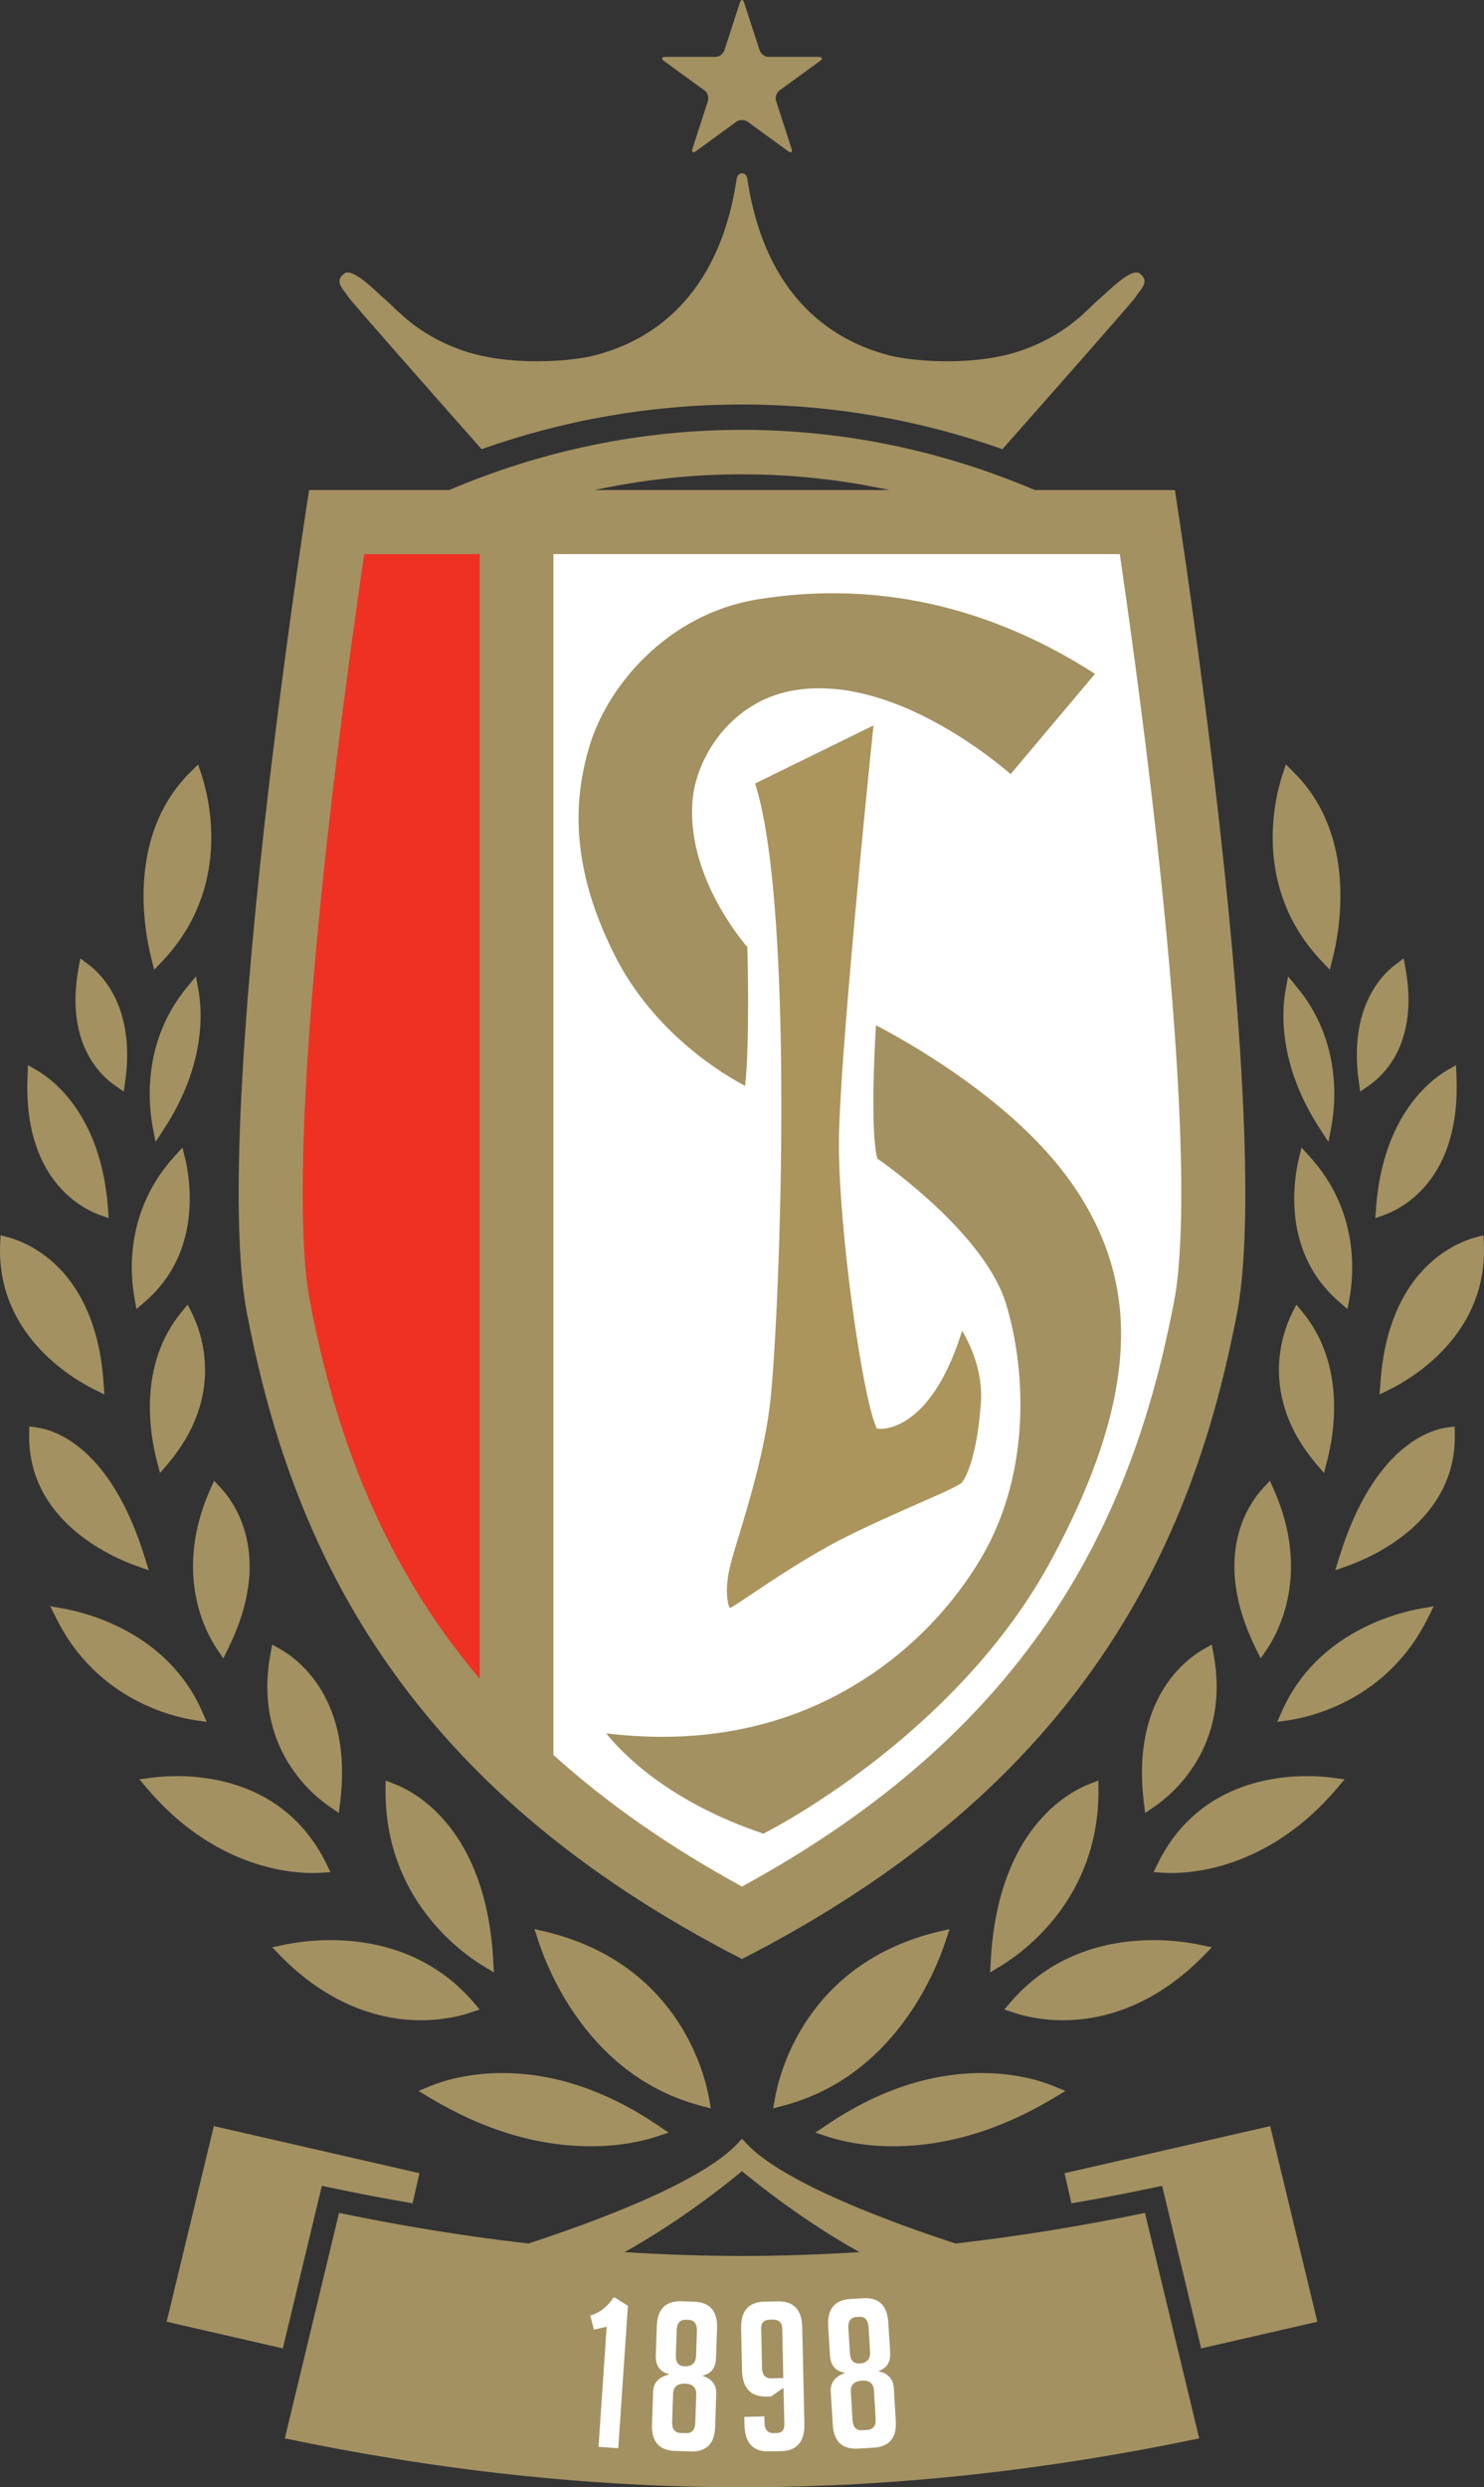 <?xml version="1.0" encoding="UTF-8"?>
<svg xmlns="http://www.w3.org/2000/svg" xmlns:xlink="http://www.w3.org/1999/xlink" width="339.33pt" height="568.37pt" viewBox="0 0 339.33 568.37" version="1.1">
<rect x="0" y="0" width="339.33" height="568.37" fill="#333333" stroke="none"/>
<defs>
<clipPath id="clip1">
  <path d="M 315 282 L 339.328 282 L 339.328 319 L 315 319 Z M 315 282 "/>
</clipPath>
<clipPath id="clip2">
  <path d="M 65 488 L 275 488 L 275 568.371 L 65 568.371 Z M 65 488 "/>
</clipPath>
</defs>
<g id="surface1">
<path style=" stroke:none;fill-rule:nonzero;fill:rgb(63.921%,56.862%,38.039%);fill-opacity:1;" d="M 304.074 221.598 L 302.258 219.695 C 286.383 202.984 291.371 182.719 293.285 176.906 L 294.027 174.691 L 295.68 176.328 C 310.473 190.82 306.34 212.703 304.707 219.059 L 304.074 221.598 "/>
<path style=" stroke:none;fill-rule:nonzero;fill:rgb(63.921%,56.862%,38.039%);fill-opacity:1;" d="M 311.023 249.434 L 310.695 247.109 C 308.387 230.469 315.785 222.902 319.078 220.418 L 320.965 219.008 L 321.387 221.324 C 324.422 238.215 316.5 245.676 312.949 248.105 L 311.023 249.434 "/>
<path style=" stroke:none;fill-rule:nonzero;fill:rgb(63.921%,56.862%,38.039%);fill-opacity:1;" d="M 303.766 260.973 L 301.801 257.93 C 292.16 243.16 293.109 230.801 293.969 226.176 L 294.527 223.125 L 296.512 225.516 C 306.711 237.824 305.445 251.922 304.438 257.395 L 303.766 260.973 "/>
<path style=" stroke:none;fill-rule:nonzero;fill:rgb(63.921%,56.862%,38.039%);fill-opacity:1;" d="M 314.48 278.359 L 314.641 276.145 C 316.168 254.691 327.449 246.574 330.863 244.598 L 332.926 243.395 L 333.031 245.785 C 334.098 269.406 320.703 276.113 316.57 277.617 L 314.48 278.359 "/>
<path style=" stroke:none;fill-rule:nonzero;fill:rgb(63.921%,56.862%,38.039%);fill-opacity:1;" d="M 308.129 299.145 L 306.203 297.484 C 293.117 286.234 295.828 269.699 296.961 264.902 L 297.602 262.238 L 299.441 264.258 C 310.742 276.633 309.605 291.027 308.574 296.641 L 308.129 299.145 "/>
<g clip-path="url(#clip1)" clip-rule="nonzero">
<path style=" stroke:none;fill-rule:nonzero;fill:rgb(63.921%,56.862%,38.039%);fill-opacity:1;" d="M 315.457 318.652 L 315.637 316.141 C 317.367 290.148 332.781 284 337.461 282.734 L 339.199 282.27 L 339.289 284.074 C 340.273 304.73 323.031 314.914 317.719 317.531 L 315.457 318.652 "/>
</g>
<path style=" stroke:none;fill-rule:nonzero;fill:rgb(63.921%,56.862%,38.039%);fill-opacity:1;" d="M 302.738 336.602 L 300.93 334.484 C 287.691 318.871 293.367 304.234 295.418 300.121 L 296.418 298.121 L 297.844 299.844 C 307.801 311.949 305.066 327.707 303.441 333.91 L 302.738 336.602 "/>
<path style=" stroke:none;fill-rule:nonzero;fill:rgb(63.921%,56.862%,38.039%);fill-opacity:1;" d="M 305.32 358.82 L 306.172 356.066 C 314.074 330.293 327.191 326.672 331.023 326.176 L 332.621 325.969 L 332.652 327.574 C 333.105 347.426 313.922 355.781 308.035 357.867 L 305.32 358.82 "/>
<path style=" stroke:none;fill-rule:nonzero;fill:rgb(63.921%,56.862%,38.039%);fill-opacity:1;" d="M 288.27 378.969 L 287.168 376.738 C 276.641 355.469 285.82 343.215 288.891 339.961 L 290.375 338.379 L 291.27 340.371 C 299.781 359.605 292.184 373.195 289.664 376.914 L 288.27 378.969 "/>
<path style=" stroke:none;fill-rule:nonzero;fill:rgb(63.921%,56.862%,38.039%);fill-opacity:1;" d="M 292.055 393.48 L 293.117 391.074 C 301.047 373.031 319.547 368.504 325.012 367.539 L 327.836 367.051 L 326.559 369.613 C 317.348 388.379 299.805 392.332 294.66 393.098 L 292.055 393.48 "/>
<path style=" stroke:none;fill-rule:nonzero;fill:rgb(63.921%,56.862%,38.039%);fill-opacity:1;" d="M 261.855 414.281 L 261.562 411.922 C 258.586 388.129 271.352 379.023 275.324 376.797 L 277.086 375.82 L 277.461 377.805 C 281.488 399.102 268.031 410.098 263.812 412.949 L 261.855 414.281 "/>
<path style=" stroke:none;fill-rule:nonzero;fill:rgb(63.921%,56.862%,38.039%);fill-opacity:1;" d="M 267.82 428.012 C 267.074 428.012 266.426 427.98 265.93 427.949 L 263.77 427.812 L 264.715 425.863 C 273.246 408.473 289.754 405.867 298.84 405.867 C 301.426 405.867 303.523 406.07 304.82 406.246 L 307.461 406.594 L 305.738 408.633 C 290.895 426.121 274.281 428.012 267.82 428.012 "/>
<path style=" stroke:none;fill-rule:nonzero;fill:rgb(63.921%,56.862%,38.039%);fill-opacity:1;" d="M 226.391 450.719 L 226.547 447.977 C 228.211 417.969 244.305 409.504 249.215 407.625 L 251.152 406.879 L 251.176 408.98 C 251.336 433.73 234.055 446.094 228.75 449.305 L 226.391 450.719 "/>
<path style=" stroke:none;fill-rule:nonzero;fill:rgb(63.921%,56.862%,38.039%);fill-opacity:1;" d="M 243.074 461.652 C 237.691 461.652 233.625 460.547 231.688 459.875 L 229.648 459.195 L 231.043 457.559 C 241.121 445.812 254.398 443.34 263.777 443.34 C 268.68 443.34 272.613 444.035 274.523 444.438 L 277.105 444.977 L 275.266 446.871 C 263.297 459.082 251.148 461.652 243.074 461.652 "/>
<path style=" stroke:none;fill-rule:nonzero;fill:rgb(63.921%,56.862%,38.039%);fill-opacity:1;" d="M 204.23 490.449 C 196.988 490.449 191.734 489.074 189.25 488.25 L 186.438 487.328 L 188.887 485.672 C 200.621 477.738 212.578 473.719 224.465 473.719 C 232.477 473.719 238.23 475.582 240.961 476.711 L 243.625 477.797 L 241.156 479.301 C 228.879 486.691 216.449 490.449 204.23 490.449 "/>
<path style=" stroke:none;fill-rule:nonzero;fill:rgb(63.921%,56.862%,38.039%);fill-opacity:1;" d="M 176.801 481.789 L 177.188 479.566 C 178.051 474.48 183.961 448.762 214.598 441.406 L 217.121 440.816 L 216.316 443.262 C 213.988 450.496 204.395 474.613 178.98 481.211 L 176.801 481.789 "/>
<path style=" stroke:none;fill-rule:nonzero;fill:rgb(63.921%,56.862%,38.039%);fill-opacity:1;" d="M 35.254 221.598 L 37.074 219.695 C 52.945 202.984 47.957 182.719 46.043 176.906 L 45.301 174.691 L 43.652 176.328 C 28.855 190.82 32.992 212.703 34.621 219.059 L 35.254 221.598 "/>
<path style=" stroke:none;fill-rule:nonzero;fill:rgb(63.921%,56.862%,38.039%);fill-opacity:1;" d="M 28.305 249.434 L 28.633 247.109 C 30.941 230.469 23.543 222.902 20.25 220.418 L 18.363 219.008 L 17.941 221.324 C 14.906 238.215 22.828 245.676 26.379 248.105 L 28.305 249.434 "/>
<path style=" stroke:none;fill-rule:nonzero;fill:rgb(63.921%,56.862%,38.039%);fill-opacity:1;" d="M 35.566 260.973 L 37.531 257.93 C 47.168 243.16 46.219 230.801 45.363 226.176 L 44.801 223.125 L 42.82 225.516 C 32.617 237.824 33.887 251.922 34.895 257.395 L 35.566 260.973 "/>
<path style=" stroke:none;fill-rule:nonzero;fill:rgb(63.921%,56.862%,38.039%);fill-opacity:1;" d="M 24.848 278.359 L 24.691 276.145 C 23.16 254.691 11.883 246.574 8.469 244.598 L 6.406 243.395 L 6.297 245.785 C 5.23 269.406 18.629 276.113 22.758 277.617 L 24.848 278.359 "/>
<path style=" stroke:none;fill-rule:nonzero;fill:rgb(63.921%,56.862%,38.039%);fill-opacity:1;" d="M 31.199 299.145 L 33.121 297.484 C 46.211 286.234 43.496 269.699 42.371 264.902 L 41.727 262.238 L 39.891 264.258 C 28.586 276.633 29.723 291.027 30.758 296.641 L 31.199 299.145 "/>
<path style=" stroke:none;fill-rule:nonzero;fill:rgb(63.921%,56.862%,38.039%);fill-opacity:1;" d="M 23.875 318.652 L 23.695 316.141 C 21.961 290.148 6.547 284 1.871 282.734 L 0.133 282.27 L 0.039 284.074 C -0.941 304.73 16.297 314.914 21.609 317.531 L 23.875 318.652 "/>
<path style=" stroke:none;fill-rule:nonzero;fill:rgb(63.921%,56.862%,38.039%);fill-opacity:1;" d="M 36.59 336.602 L 38.398 334.484 C 51.637 318.871 45.961 304.234 43.91 300.121 L 42.914 298.121 L 41.484 299.844 C 31.527 311.949 34.262 327.707 35.891 333.91 L 36.59 336.602 "/>
<path style=" stroke:none;fill-rule:nonzero;fill:rgb(63.921%,56.862%,38.039%);fill-opacity:1;" d="M 34.008 358.82 L 33.156 356.066 C 25.254 330.293 12.137 326.672 8.305 326.176 L 6.707 325.969 L 6.676 327.574 C 6.227 347.426 25.41 355.781 31.293 357.867 L 34.008 358.82 "/>
<path style=" stroke:none;fill-rule:nonzero;fill:rgb(63.921%,56.862%,38.039%);fill-opacity:1;" d="M 51.062 378.969 L 52.16 376.738 C 62.691 355.469 53.512 343.215 50.441 339.961 L 48.953 338.379 L 48.059 340.371 C 39.547 359.605 47.145 373.195 49.668 376.914 L 51.062 378.969 "/>
<path style=" stroke:none;fill-rule:nonzero;fill:rgb(63.921%,56.862%,38.039%);fill-opacity:1;" d="M 47.277 393.48 L 46.211 391.074 C 38.281 373.031 19.781 368.504 14.316 367.539 L 11.492 367.051 L 12.77 369.613 C 21.984 388.379 39.527 392.332 44.668 393.098 L 47.277 393.48 "/>
<path style=" stroke:none;fill-rule:nonzero;fill:rgb(63.921%,56.862%,38.039%);fill-opacity:1;" d="M 77.473 414.281 L 77.77 411.922 C 80.746 388.129 67.98 379.023 64.004 376.797 L 62.246 375.82 L 61.871 377.805 C 57.84 399.102 71.297 410.098 75.52 412.949 L 77.473 414.281 "/>
<path style=" stroke:none;fill-rule:nonzero;fill:rgb(63.921%,56.862%,38.039%);fill-opacity:1;" d="M 71.508 428.012 C 72.258 428.012 72.902 427.98 73.398 427.949 L 75.562 427.812 L 74.617 425.863 C 66.082 408.473 49.574 405.867 40.488 405.867 C 37.906 405.867 35.805 406.07 34.508 406.246 L 31.867 406.594 L 33.59 408.633 C 48.434 426.121 65.047 428.012 71.508 428.012 "/>
<path style=" stroke:none;fill-rule:nonzero;fill:rgb(63.921%,56.862%,38.039%);fill-opacity:1;" d="M 112.938 450.719 L 112.785 447.977 C 111.121 417.969 95.023 409.504 90.113 407.625 L 88.18 406.879 L 88.156 408.98 C 87.992 433.73 105.273 446.094 110.578 449.305 L 112.938 450.719 "/>
<path style=" stroke:none;fill-rule:nonzero;fill:rgb(63.921%,56.862%,38.039%);fill-opacity:1;" d="M 96.254 461.652 C 101.637 461.652 105.707 460.547 107.641 459.875 L 109.676 459.195 L 108.285 457.559 C 98.207 445.812 84.93 443.34 75.551 443.34 C 70.652 443.34 66.715 444.035 64.805 444.438 L 62.223 444.977 L 64.062 446.871 C 76.035 459.082 88.18 461.652 96.254 461.652 "/>
<path style=" stroke:none;fill-rule:nonzero;fill:rgb(63.921%,56.862%,38.039%);fill-opacity:1;" d="M 135.098 490.449 C 142.344 490.449 147.594 489.074 150.082 488.25 L 152.895 487.328 L 150.445 485.672 C 138.707 477.738 126.75 473.719 114.863 473.719 C 106.855 473.719 101.102 475.582 98.367 476.711 L 95.703 477.797 L 98.176 479.301 C 110.453 486.691 122.879 490.449 135.098 490.449 "/>
<path style=" stroke:none;fill-rule:nonzero;fill:rgb(63.921%,56.862%,38.039%);fill-opacity:1;" d="M 162.531 481.789 L 162.145 479.566 C 161.277 474.48 155.367 448.762 124.73 441.406 L 122.211 440.816 L 123.012 443.262 C 125.344 450.496 134.934 474.613 160.348 481.211 L 162.531 481.789 "/>
<g clip-path="url(#clip2)" clip-rule="nonzero">
<path style=" stroke:none;fill-rule:nonzero;fill:rgb(63.921%,56.862%,38.039%);fill-opacity:1;" d="M 142.805 514.637 C 155.312 507.707 166.078 499.117 169.664 496.141 C 173.254 499.117 184.016 507.707 196.527 514.637 C 187.637 515.203 178.68 515.512 169.664 515.512 C 160.648 515.512 151.695 515.203 142.805 514.637 M 218.504 512.672 C 204.016 507.949 179.223 498.902 170.715 489.852 L 169.664 488.73 L 168.613 489.852 C 160.105 498.902 135.316 507.949 120.824 512.672 C 106.18 510.996 91.73 508.629 77.523 505.676 L 65.129 557.203 C 99.152 564.32 134.129 568.371 169.664 568.371 C 205.203 568.371 240.18 564.32 274.203 557.203 L 261.805 505.676 C 247.598 508.629 233.152 510.996 218.504 512.672 "/>
</g>
<path style=" stroke:none;fill-rule:nonzero;fill:rgb(63.921%,56.862%,38.039%);fill-opacity:1;" d="M 290.438 485.84 L 243.414 496.605 L 244.996 503.488 C 250.262 502.574 255.523 501.621 260.73 500.531 L 265.734 499.496 L 274.656 536.637 L 301.223 530.547 "/>
<path style=" stroke:none;fill-rule:nonzero;fill:rgb(63.921%,56.862%,38.039%);fill-opacity:1;" d="M 78.598 500.531 C 83.805 501.621 89.07 502.574 94.336 503.488 L 95.914 496.605 L 48.891 485.84 L 38.105 530.547 L 64.672 536.637 L 73.594 499.496 "/>
<path style=" stroke:none;fill-rule:nonzero;fill:rgb(100%,100%,100%);fill-opacity:1;" d="M 135.801 532.352 L 134.969 529.133 C 136.176 528.777 137.207 528.219 138.086 527.484 C 138.98 526.746 139.684 525.941 140.223 525.051 L 140.688 525.078 L 143.574 526.902 L 141.371 559.445 L 136.859 559.137 L 138.719 531.684 L 135.801 532.352 "/>
<path style=" stroke:none;fill-rule:nonzero;fill:rgb(100%,100%,100%);fill-opacity:1;" d="M 154.723 532.508 L 154.539 538.188 C 154.488 539.832 155.145 540.684 156.508 540.73 L 157.031 540.742 C 158.406 540.57 159.109 539.785 159.164 538.379 L 159.352 532.672 C 159.414 531.012 158.758 530.168 157.387 530.109 L 156.859 530.094 C 155.484 530.055 154.781 530.855 154.723 532.508 M 155.66 555.969 L 156.859 556.008 C 158.219 556.051 158.922 555.25 158.98 553.602 L 159.203 547.207 C 159.254 545.582 158.406 544.754 156.668 544.691 C 154.875 544.656 153.965 545.43 153.91 546.984 L 153.691 553.418 C 153.637 555.07 154.289 555.922 155.66 555.969 M 153.105 542.57 C 150.93 542.023 149.883 540.602 149.949 538.305 L 150.188 531.543 C 150.316 527.637 152.203 525.738 155.863 525.867 L 158.676 525.961 C 162.32 526.082 164.09 528.094 163.965 532.012 L 163.727 538.824 C 163.648 541.109 162.602 542.461 160.586 542.867 C 162.789 543.586 163.855 544.98 163.773 547.074 L 163.527 554.559 C 163.402 558.434 161.516 560.312 157.855 560.188 L 154.371 560.07 C 150.73 559.949 148.969 557.961 149.082 554.07 L 149.344 546.551 C 149.41 544.445 150.668 543.125 153.105 542.57 "/>
<path style=" stroke:none;fill-rule:nonzero;fill:rgb(100%,100%,100%);fill-opacity:1;" d="M 179.105 543.41 L 178.863 532.055 C 178.84 530.691 178.066 530.027 176.578 530.055 L 176.051 530.07 C 174.68 530.102 174.008 530.805 174.047 532.168 L 174.242 541.035 C 174.281 542.688 174.98 543.496 176.352 543.469 Z M 174.77 552.184 L 174.805 553.566 C 174.84 555.227 175.543 556.023 176.914 555.996 L 177.586 555.988 C 178.781 555.961 179.379 555.277 179.355 553.945 L 179.152 545.645 L 176.34 547.613 L 175.297 547.645 C 171.641 547.727 169.777 545.723 169.672 541.668 L 169.465 532.078 C 169.379 528.074 171.16 526.035 174.805 525.945 L 177.82 525.891 C 181.465 525.805 183.344 527.77 183.438 531.766 L 183.926 553.891 C 184.012 557.961 182.238 560.039 178.586 560.117 L 175.863 560.172 C 172.199 560.262 170.34 558.266 170.238 554.191 L 170.199 552.285 L 174.77 552.184 "/>
<path style=" stroke:none;fill-rule:nonzero;fill:rgb(100%,100%,100%);fill-opacity:1;" d="M 197.137 555.332 L 198.336 555.258 C 199.684 555.172 200.332 554.305 200.223 552.648 L 199.836 546.281 C 199.742 544.656 198.805 543.898 197.059 544.008 C 195.289 544.148 194.445 545 194.551 546.559 L 194.934 552.977 C 195.027 554.629 195.77 555.41 197.137 555.332 M 193.988 532.055 L 194.34 537.727 C 194.445 539.371 195.168 540.156 196.531 540.074 L 197.059 540.047 C 198.406 539.742 199.035 538.887 198.957 537.492 L 198.605 531.773 C 198.504 530.129 197.773 529.344 196.402 529.434 L 195.887 529.465 C 194.516 529.543 193.879 530.418 193.988 532.055 M 193.316 542.23 C 191.105 541.898 189.93 540.578 189.789 538.301 L 189.367 531.535 C 189.137 527.637 190.836 525.566 194.48 525.348 L 197.289 525.18 C 200.938 524.941 202.871 526.793 203.117 530.688 L 203.539 537.5 C 203.684 539.785 202.766 541.227 200.793 541.824 C 203.059 542.32 204.242 543.617 204.387 545.703 L 204.828 553.184 C 205.074 557.059 203.375 559.105 199.734 559.328 L 196.246 559.535 C 192.605 559.758 190.656 557.941 190.422 554.062 L 189.953 546.551 C 189.824 544.457 190.949 543.016 193.316 542.23 "/>
<path style=" stroke:none;fill-rule:nonzero;fill:rgb(63.921%,56.862%,38.039%);fill-opacity:1;" d="M 79.574 67.781 C 80.34 68.914 97.797 88.715 110.117 102.648 C 128.742 96.031 148.777 92.434 169.664 92.434 C 190.555 92.434 210.586 96.031 229.211 102.648 C 241.531 88.715 258.992 68.914 259.754 67.781 C 259.902 67.473 260.141 67.215 260.395 66.836 C 261.02 66.07 261.863 64.953 261.676 64.012 C 261.605 63.465 261.195 62.918 260.492 62.43 C 258.91 61.469 255.18 64.828 252.777 67.055 C 252.18 67.605 251.594 68.137 251.016 68.621 C 250.652 68.953 250.16 69.398 249.656 69.902 C 246.949 72.527 242.449 76.883 234.027 79.926 C 223.031 83.902 208.504 82.527 203.57 81.266 C 190.945 78.09 175 68.461 170.887 40.848 C 170.887 40.848 170.707 39.605 169.664 39.605 C 168.621 39.605 168.445 40.848 168.445 40.848 C 164.328 68.461 148.383 78.09 135.758 81.266 C 130.824 82.527 116.301 83.902 105.301 79.926 C 96.883 76.883 92.379 72.527 89.672 69.902 C 89.168 69.398 88.676 68.953 88.312 68.621 C 87.734 68.137 87.152 67.605 86.555 67.055 C 84.148 64.828 80.422 61.469 78.836 62.43 C 78.133 62.918 77.723 63.465 77.656 64.012 C 77.469 64.953 78.312 66.07 78.93 66.836 C 79.188 67.215 79.43 67.473 79.574 67.781 "/>
<path style=" stroke:none;fill-rule:nonzero;fill:rgb(63.921%,56.862%,38.039%);fill-opacity:1;" d="M 169.664 111.977 L 135.973 111.977 C 147.086 109.602 158.094 108.387 169.664 108.387 C 181.234 108.387 192.242 109.602 203.355 111.977 Z M 278.926 189.102 C 274.672 151.145 269.5 117.422 268.645 111.977 L 236.617 111.977 C 215.41 102.965 192.844 98.227 169.664 98.227 C 146.484 98.227 123.922 102.965 102.711 111.977 L 70.684 111.977 C 69.828 117.422 64.66 151.145 60.402 189.102 C 54.32 243.672 52.969 282.094 56.496 300.23 C 60.215 319.379 67.328 348.078 85.879 376.211 C 104.977 405.188 132.398 428.566 169.664 447.664 C 206.93 428.566 234.352 405.188 253.449 376.211 C 272 348.078 279.117 319.379 282.832 300.23 C 286.359 282.094 285.012 243.672 278.926 189.102 "/>
<path style=" stroke:none;fill-rule:nonzero;fill:rgb(93.332%,19.215%,13.725%);fill-opacity:1;" d="M 109.688 126.617 L 83.285 126.617 C 81.25 140.492 77.898 164.488 74.953 190.734 C 67.078 261.359 69.016 287.902 70.871 297.438 C 74.34 315.332 80.941 342.121 98.102 368.152 C 101.637 373.516 105.508 378.664 109.688 383.629 "/>
<path style=" stroke:none;fill-rule:nonzero;fill:rgb(100%,100%,100%);fill-opacity:1;" d="M 256.047 126.617 L 126.539 126.617 L 126.539 401.023 C 138.801 412.082 153.105 422.07 169.664 431.105 C 201.246 413.871 224.699 393.227 241.227 368.156 C 258.391 342.121 264.988 315.332 268.461 297.445 C 270.316 287.902 272.25 261.355 264.375 190.723 C 261.434 164.484 258.078 140.492 256.047 126.617 "/>
<path style=" stroke:none;fill-rule:nonzero;fill:rgb(67.099%,58.4%,36.099%);fill-opacity:1;" d="M 219.996 304.086 C 212.844 327.23 201.566 326.562 201.086 326.492 L 200.488 326.449 L 200.281 325.93 C 197.066 318.398 191.824 281.086 191.824 261.301 C 191.824 243.645 198.531 177.184 199.738 165.766 L 172.656 179.039 C 182.129 208.527 178.094 306.379 175.914 322.039 C 174.469 332.742 171.273 343.215 168.969 350.887 C 167.992 354.051 167.242 356.535 166.855 358.266 C 165.684 363.324 166.363 366.711 166.91 367.457 C 167.613 367.129 169.656 365.77 171.789 364.332 C 177.051 360.793 185.023 355.492 192.703 351.574 C 198.262 348.754 204.43 346.035 209.398 343.836 C 214.312 341.711 219.387 339.461 219.961 338.762 C 221.148 337.363 223.527 331.734 224.289 320.508 C 224.809 313.281 221.715 306.965 219.996 304.086 "/>
<path style=" stroke:none;fill-rule:nonzero;fill:rgb(63.921%,56.862%,38.039%);fill-opacity:1;" d="M 243.695 268.516 C 230.105 250.391 206.105 237.281 200.301 234.297 C 199.949 239.676 198.992 258.832 200.621 264.762 C 203.453 266.711 225.32 282.414 230.02 297.887 C 234.398 312.195 235.641 334.156 226.121 352.789 C 223.27 358.371 214.77 372.605 197.816 383.57 C 180.816 394.586 160.898 398.789 138.613 396.094 C 141.965 400.293 152.578 411.656 174.559 419.012 C 178.684 416.926 219.566 395.215 240.457 356.34 C 251.148 336.488 256.34 319.656 256.34 304.848 C 256.34 291.785 252.191 279.887 243.695 268.516 M 170.375 248.133 C 171.438 238.617 170.969 219.145 170.891 216.422 C 169.062 214.293 157.09 199.75 158.332 183.199 C 159.09 172.945 167.191 160.57 180.723 157.91 C 202.777 153.582 226.527 172.945 231.09 176.898 L 250.387 153.98 C 226.121 138.395 200.199 132.66 173.395 136.934 C 152.598 140.258 138.773 156.816 134.707 170.777 C 131.859 180.551 129.363 196.16 140.586 218.352 C 149.645 236.32 165.855 245.785 170.375 248.133 "/>
<path style=" stroke:none;fill-rule:nonzero;fill:rgb(63.921%,56.862%,38.039%);fill-opacity:1;" d="M 187.195 13.004 L 175.762 13.004 C 174.883 13.004 173.961 12.324 173.691 11.496 L 170.16 0.621 C 170.02 0.203 169.844 0.004 169.664 0.004 C 169.488 0.004 169.309 0.203 169.168 0.621 L 165.641 11.496 C 165.371 12.324 164.445 13.004 163.566 13.004 L 152.137 13.004 C 151.266 13.004 151.129 13.43 151.828 13.938 L 161.082 20.656 C 161.785 21.164 162.148 22.262 161.867 23.102 L 158.34 33.969 C 158.066 34.801 158.43 35.059 159.133 34.543 L 168.371 27.816 C 168.73 27.562 169.199 27.438 169.664 27.438 C 170.133 27.438 170.602 27.562 170.957 27.816 L 180.195 34.543 C 180.898 35.059 181.262 34.801 180.992 33.969 L 177.465 23.102 C 177.18 22.262 177.543 21.164 178.246 20.656 L 187.5 13.938 C 188.203 13.43 188.062 13.004 187.195 13.004 "/>
</g>
</svg>
